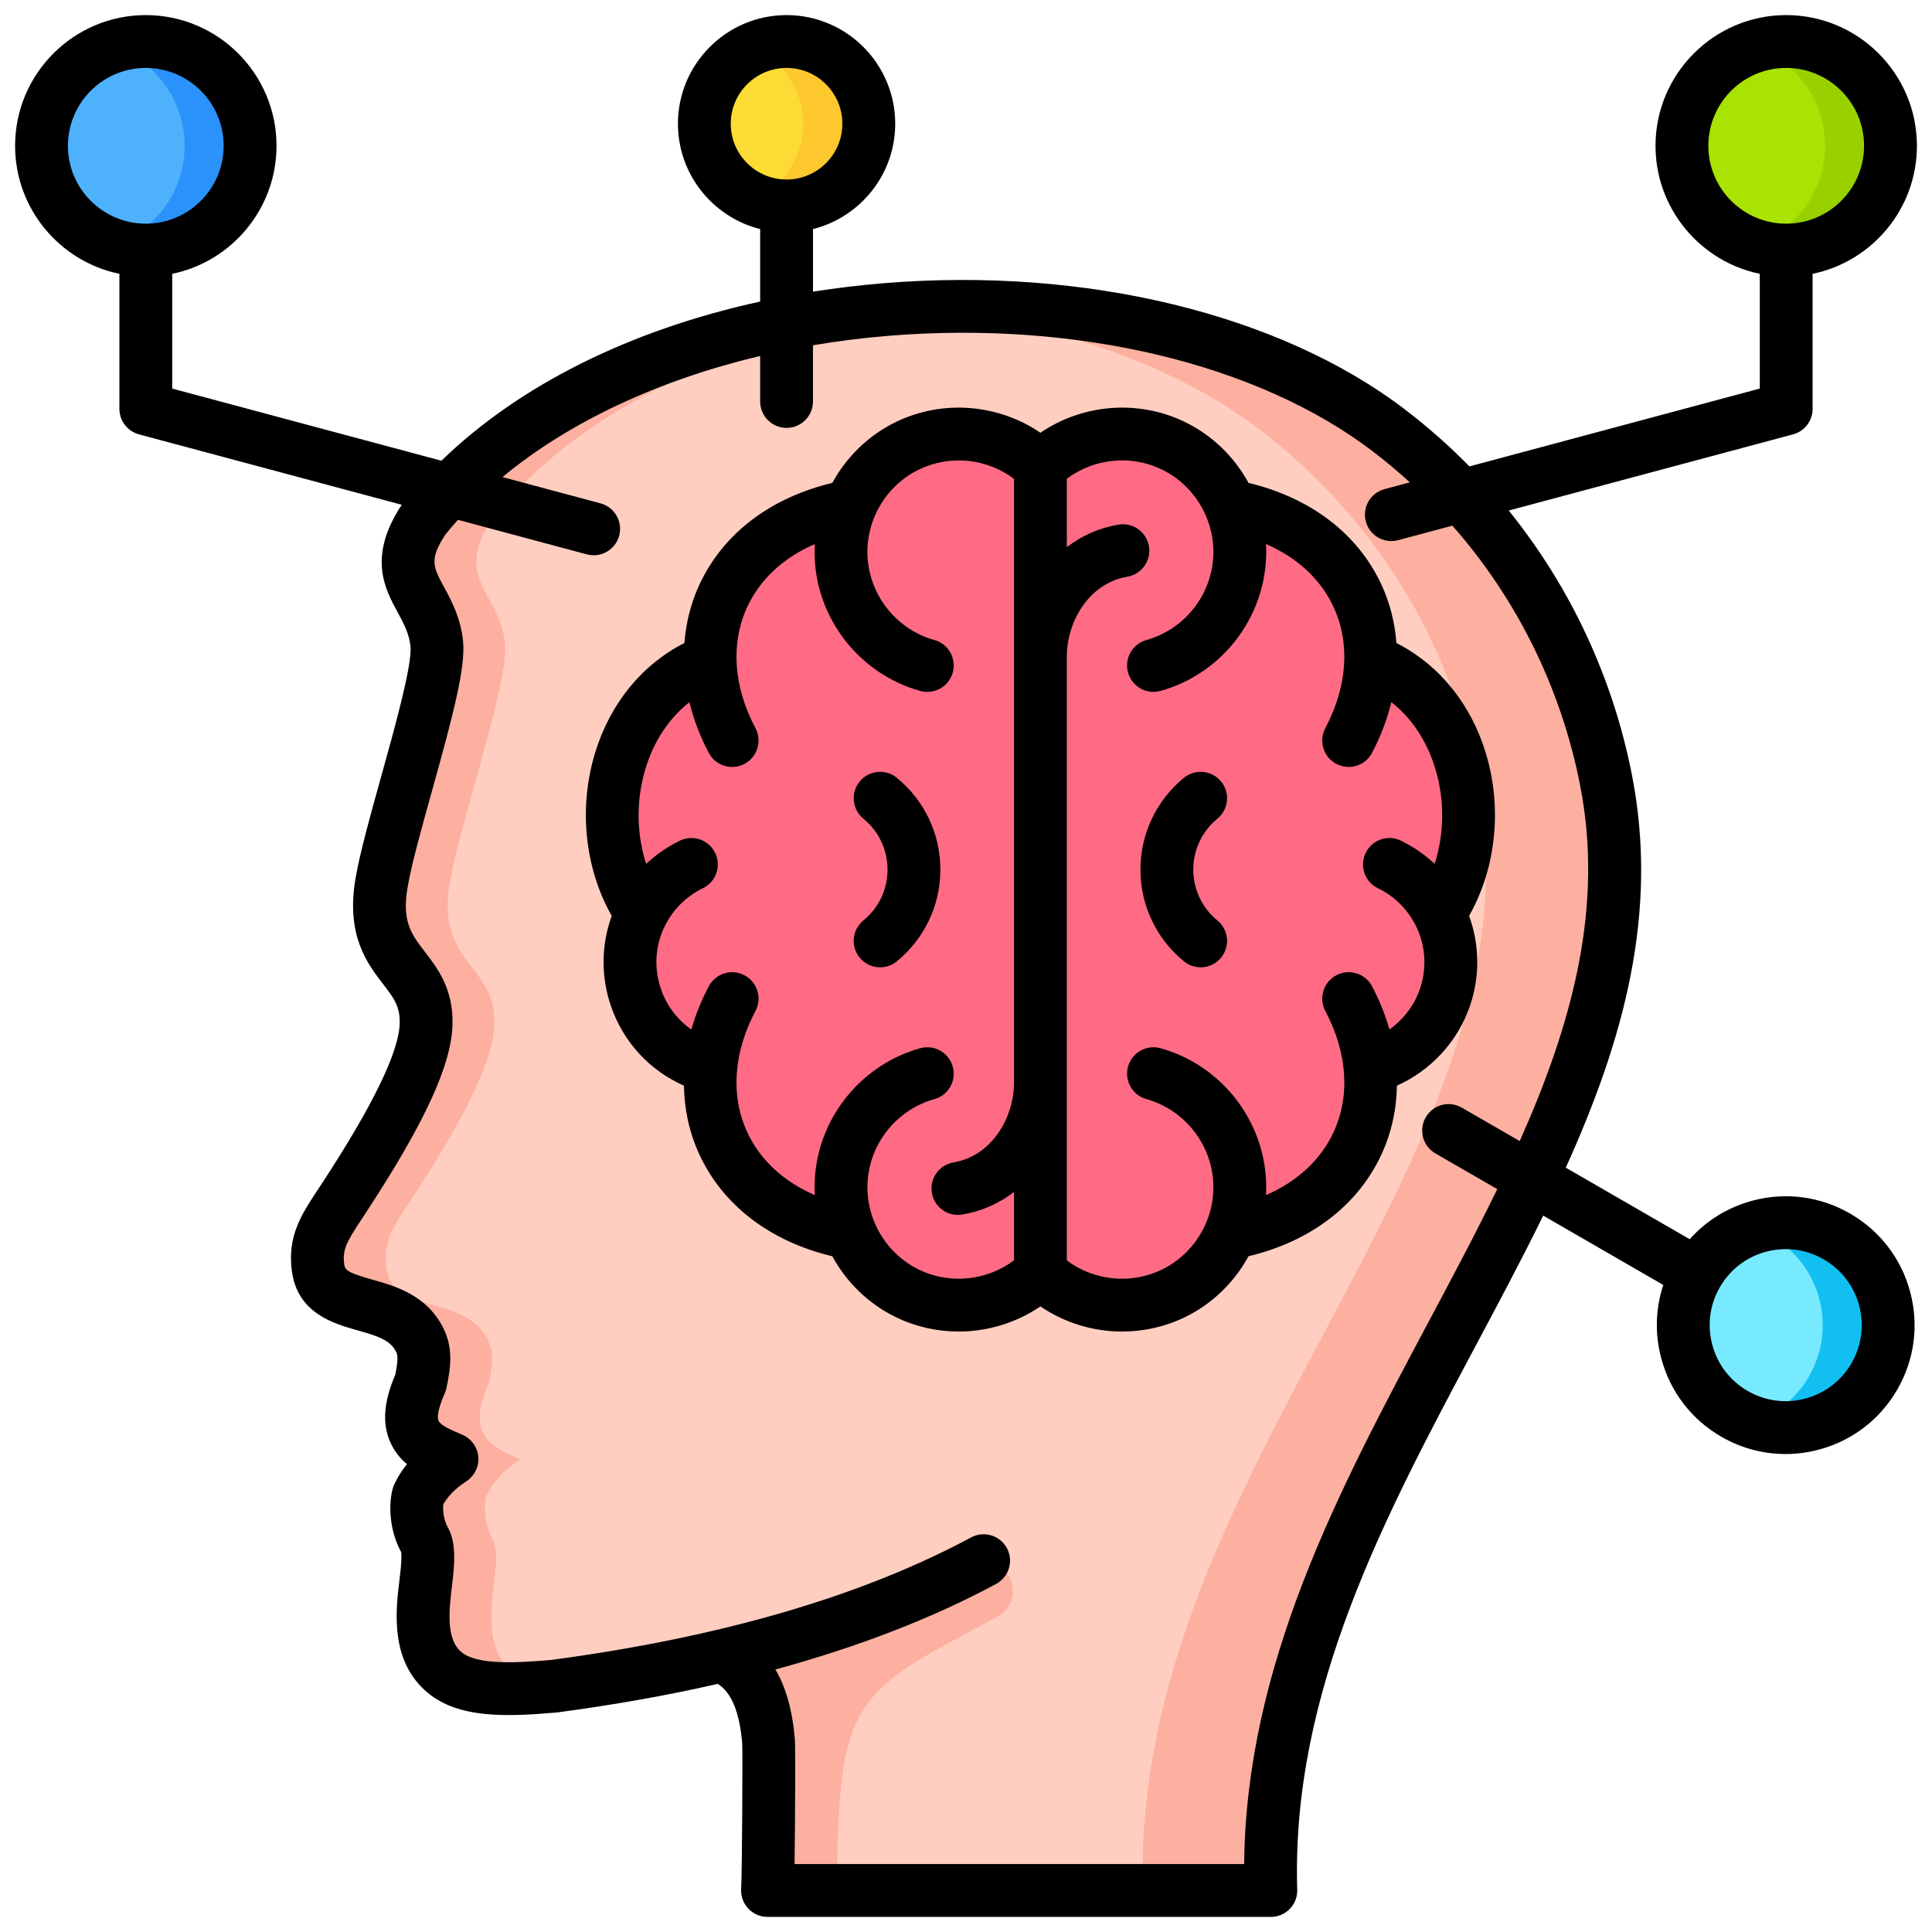 <svg id="Layer_1" viewBox="0 0 512 512" xmlns="http://www.w3.org/2000/svg" data-name="Layer 1"><path d="m190.921 439.002c7 2.411 11.675 9.416 12.737 22.76.136 1.997.005 34.134-.282 39.37h133.685c-3.507-112.584 108.167-195.2 88.658-294.525-7.366-37.489-27.985-70.067-57.557-92.646-66.657-50.903-203.191-42.459-255.821 23.402-10.735 16.01 1.831 19.539 3.318 33.053 1.121 10.2-11.787 47.095-14.615 63.398-3.766 21.774 12.205 21.65 11.799 37.511-.204 8.024-5.504 21.254-21.487 45.717-4.55 7.048-8.168 11.318-7.185 18.823 1.704 13.023 20.822 6.723 27.012 19.349 1.325 2.704 1.413 5.592.211 11.223-3.294 7.402-2.693 11.005-1.411 13.463 1.774 3.401 5.425 4.979 9.724 6.828-.775.574-6.178 3.816-8.913 9.563-.655 1.944-.902 7.496 1.805 12.16 1.045 2.218.759 6.255.168 10.94-1.015 8.07-2.053 18.142 5.057 23.977 5.83 4.785 15.746 4.731 28.918 3.593 15.656-2.075 30.382-4.728 44.179-7.96z" fill="#fdb0a0" fill-rule="evenodd"/><path d="m221.764 501.133h81.119c-3.507-112.583 108.167-195.2 88.658-294.525-7.366-37.489-27.985-70.067-57.557-92.646-22.845-17.445-53.898-27.917-86.967-31.498-46.816 4.985-91.284 23.349-116.497 54.899-10.735 16.01 1.832 19.539 3.319 33.053 1.121 10.2-11.787 47.095-14.615 63.398-3.766 21.774 12.205 21.65 11.799 37.511-.203 8.024-5.504 21.254-21.487 45.717-4.55 7.048-8.167 11.318-7.185 18.823 1.704 13.023 20.823 6.723 27.012 19.349 1.325 2.704 1.413 5.592.211 11.223-3.294 7.402-2.692 11.005-1.41 13.463 1.774 3.401 5.425 4.979 9.723 6.828-.774.574-6.177 3.816-8.913 9.563-.655 1.944-.902 7.496 1.805 12.16 1.045 2.218.759 6.255.168 10.94-1.015 8.07-2.053 18.142 5.058 23.977 2.408 1.977 5.515 3.127 9.258 3.716.489-.04.982-.081 1.48-.124 15.656-2.075 30.382-4.728 44.179-7.96-.028.007 11.206-2.82 16.666-4.415 18.424-5.383 34.902-11.98 49.431-19.791 3.765-2.024 8.459-.613 10.483 3.151 2.025 3.765.614 8.459-3.151 10.483-38.384 20.633-42.132 20.719-42.585 72.702z" fill="#ffcec0" fill-rule="evenodd"/><circle cx="38.646" cy="38.636" fill="#2a92fa" r="27.637"/><circle cx="208.459" cy="32.786" fill="#fdc72e" r="21.787" transform="matrix(.924 -.383 .383 .924 3.321 82.269)"/><circle cx="473.372" cy="38.636" fill="#99d100" r="27.637"/><circle cx="473.242" cy="351.176" fill="#11c0f0" r="27.141" transform="matrix(.966 -.259 .259 .966 -74.766 134.451)"/><g fill-rule="evenodd"><path d="m29.975 64.884c-11.016-3.637-18.966-14.013-18.966-26.248s7.95-22.611 18.966-26.248c11.016 3.637 18.966 14.013 18.966 26.248s-7.951 22.61-18.966 26.248z" fill="#4eb1fc"/><path d="m199.788 52.777c-7.718-3.352-13.116-11.041-13.116-19.992s5.398-16.64 13.116-19.992c7.718 3.352 13.116 11.041 13.116 19.992s-5.398 16.64-13.116 19.992z" fill="#fcdb35"/><path d="m464.7 12.388c-11.016 3.637-18.966 14.013-18.966 26.248s7.95 22.61 18.966 26.248c11.016-3.637 18.966-14.013 18.966-26.248s-7.951-22.611-18.966-26.248z" fill="#a8e304"/><path d="m464.563 376.896c-1.669-.565-3.307-1.301-4.891-2.215-12.981-7.495-17.429-24.094-9.934-37.075 3.439-5.958 8.797-10.116 14.842-12.15 1.669.565 3.307 1.301 4.891 2.215 12.981 7.495 17.429 24.094 9.934 37.075-3.44 5.958-8.797 10.116-14.842 12.15z" fill="#78eaff"/><path d="m275.726 173.929v163.358c-9.416 8.994-23.419 11.211-35.152 5.566-7.023-3.379-12.353-9.151-15.253-16.022-25.357-4.709-38.972-23.138-36.961-43.979-9.199-2.434-16.691-9.301-19.846-18.436-2.564-7.423-1.951-15.435 1.447-22.252-14.924-21.891-7.96-57.132 18.215-67.186-.458-19.563 13.037-36.442 37.145-40.919 2.9-6.872 8.23-12.643 15.253-16.022 11.733-5.645 25.736-3.428 35.152 5.566v50.327z" fill="#ff6b84"/><path d="m275.726 173.929v163.358c9.416 8.994 23.419 11.211 35.152 5.566 7.023-3.379 12.353-9.151 15.253-16.022 25.357-4.709 38.972-23.138 36.961-43.979 9.199-2.434 16.691-9.301 19.846-18.436 2.564-7.423 1.951-15.435-1.447-22.252 14.924-21.891 7.96-57.132-18.215-67.186.458-19.563-13.037-36.442-37.145-40.919-2.9-6.872-8.23-12.643-15.253-16.022-11.733-5.645-25.736-3.428-35.152 5.566v50.327z" fill="#ff6b84"/><path d="m492.689 345.964c-1.389-5.194-4.731-9.539-9.39-12.226-3.101-1.794-6.54-2.71-10.032-2.71-1.75 0-3.511.231-5.247.694-5.204 1.394-9.539 4.726-12.231 9.385-2.691 4.659-3.4 10.089-2.011 15.283 1.389 5.199 4.722 9.539 9.38 12.231 4.659 2.691 10.089 3.405 15.288 2.011 5.189-1.389 9.539-4.726 12.231-9.385 2.691-4.659 3.4-10.084 2.011-15.283zm-95.901-30.837-16.402-9.467c-3.347-1.934-4.485-6.217-2.556-9.564s6.207-4.5 9.559-2.561l15.351 8.864c13.889-31.126 22.358-61.992 15.987-94.387-5.049-25.705-16.788-49.356-33.827-68.71l-14.372 3.848c-.598.159-1.21.241-1.809.241-3.091 0-5.922-2.064-6.761-5.194-.998-3.733 1.211-7.567 4.953-8.57l6.718-1.804c-3.14-2.855-6.4-5.59-9.8-8.184-30.432-23.241-78.38-34.705-128.271-30.654-6.839.555-13.547 1.408-20.111 2.517v14.893c0 3.863-3.13 6.998-6.998 6.998s-7.002-3.135-7.002-6.998v-12.052c-26.969 6.385-50.659 17.488-68.286 32.086l25.976 6.959c3.733 1.003 5.951 4.842 4.953 8.575-.839 3.125-3.67 5.189-6.762 5.189-.598 0-1.211-.077-1.818-.241l-34.15-9.154c-1.134 1.264-2.243 2.542-3.28 3.844-4.393 6.622-3.289 8.652-.415 13.957 1.944 3.574 4.35 8.02 5.03 14.169.772 6.983-2.585 19.706-8.199 39.822-2.778 9.964-5.406 19.378-6.467 25.498-1.592 9.173.989 12.525 4.557 17.174 3.381 4.389 7.572 9.853 7.331 19.296-.27 10.596-7.239 25.816-22.609 49.337-.531.825-1.071 1.635-1.592 2.421-3.738 5.672-5.006 7.823-4.509 11.657.208 1.601.632 2.257 7.393 4.162 6.159 1.731 14.589 4.104 18.949 13.002 2.402 4.895 2.069 9.655.767 15.756-.096.477-.246.94-.448 1.384-.752 1.693-2.421 5.802-1.601 7.374.632 1.201 3.371 2.377 6.284 3.627 2.301.989 3.897 3.135 4.186 5.623.289 2.484-.767 4.939-2.788 6.434-.13.091-.333.236-.588.415-1.061.719-4.142 2.812-5.874 5.947-.14 1.143-.068 3.94 1.239 6.212.102.169.203.347.285.53 1.736 3.685 1.587 8.392.776 14.791-.931 7.441-1.442 14.396 2.551 17.675 4.138 3.39 14.377 2.841 23.699 2.04 44.861-5.961 82.31-16.885 111.319-32.476 3.4-1.833 7.654-.555 9.482 2.85 1.833 3.405.55 7.649-2.85 9.482-16.928 9.096-36.489 16.667-58.5 22.667 2.831 4.779 4.562 11.015 5.17 18.674.14 1.987.072 21.534-.092 32.896h119.142c.54-53.002 25.04-98.958 48.758-143.468 6.361-11.932 12.631-23.699 18.322-35.404zm-358.148-255.853c11.382 0 20.637-9.255 20.637-20.637s-9.255-20.636-20.637-20.636-20.641 9.26-20.641 20.636 9.26 20.637 20.641 20.637zm169.81-11.7c8.15 0 14.787-6.631 14.787-14.787s-6.636-14.787-14.787-14.787-14.791 6.631-14.791 14.787 6.641 14.787 14.791 14.787zm264.91 11.7c11.382 0 20.637-9.255 20.637-20.637s-9.255-20.636-20.637-20.636-20.632 9.26-20.632 20.636 9.25 20.637 20.632 20.637zm32.848 283.068c2.363 8.811 1.153 18.008-3.41 25.908-4.558 7.895-11.917 13.547-20.728 15.905-2.942.791-5.932 1.177-8.888 1.177-5.922 0-11.763-1.548-17.024-4.586-7.89-4.557-13.537-11.922-15.896-20.733-1.751-6.506-1.543-13.229.526-19.484l-31.825-18.38c-5.681 11.579-11.864 23.198-18.143 34.97-23.931 44.895-48.667 91.319-47.041 143.666.063 1.891-.646 3.728-1.968 5.088s-3.13 2.127-5.03 2.127h-133.381c-1.919 0-3.762-.786-5.078-2.185-1.331-1.399-2.011-3.275-1.915-5.199.28-5.045.4-35.708.294-38.495-.68-8.329-2.86-13.658-6.501-15.872-13.359 3.053-27.543 5.575-42.484 7.557-.096.014-.207.024-.309.034-13.2 1.138-25.72 1.601-33.947-5.151-10.301-8.454-8.58-22.098-7.562-30.248.588-4.692.521-6.462.4-7.133-3.559-6.588-3.212-13.909-2.059-17.319.087-.261.198-.516.318-.767.941-1.977 2.079-3.714 3.294-5.209-1.562-1.312-2.942-2.908-3.993-4.929-2.667-5.122-2.382-11.116.912-18.823.916-4.557.477-5.459.207-6.004-1.529-3.116-4.856-4.191-10.166-5.686-6.371-1.794-16.002-4.505-17.482-15.819-1.201-9.207 2.643-15.028 6.709-21.191.501-.743 1.013-1.519 1.533-2.329 13.321-20.391 20.169-34.536 20.357-42.069.111-4.485-1.601-6.718-4.437-10.412-4.172-5.431-9.891-12.867-7.253-28.088 1.182-6.819 3.902-16.561 6.771-26.873 3.501-12.549 8.3-29.727 7.77-34.526-.376-3.419-1.78-6.019-3.41-9.024-3.381-6.226-7.991-14.743 1.1-28.469l-69.641-18.659c-3.057-.82-5.189-3.593-5.189-6.761v-35.785c-15.757-3.246-27.641-17.227-27.641-33.928 0-19.099 15.539-34.637 34.642-34.637s34.637 15.539 34.637 34.637c0 16.701-11.888 30.683-27.639 33.928v30.413l71.338 19.117c20.661-20.039 50.032-34.656 84.471-42.18v-19.209c-12.496-3.135-21.789-14.459-21.789-27.919 0-15.872 12.92-28.787 28.792-28.787s28.787 12.916 28.787 28.787c0 13.46-9.289 24.784-21.789 27.919v16.585c6.202-.969 12.534-1.736 18.982-2.257 53.239-4.326 104.789 8.194 137.898 33.48 6.081 4.64 11.782 9.689 17.082 15.086l76.947-20.622v-30.413c-15.746-3.246-27.63-17.227-27.63-33.928 0-19.098 15.534-34.637 34.632-34.637s34.642 15.539 34.642 34.637c0 16.701-11.883 30.683-27.644 33.928v35.785c0 3.168-2.117 5.942-5.18 6.761l-75.351 20.188c16.282 20.169 27.562 44.138 32.641 70.012 7.2 36.658-2.267 70.413-17.521 104.133l32.843 18.963c4.379-4.919 10.099-8.464 16.61-10.21 8.811-2.358 18.008-1.148 25.898 3.415 7.904 4.558 13.552 11.922 15.91 20.728zm-268.542-136.219c7.331 5.99 11.541 14.859 11.541 24.321s-4.21 18.336-11.541 24.321c-1.297 1.066-2.855 1.582-4.418 1.582-2.03 0-4.037-.878-5.431-2.57-2.44-2.995-2.001-7.403.998-9.848 4.066-3.323 6.39-8.237 6.39-13.484s-2.325-10.157-6.39-13.48c-3-2.445-3.439-6.853-.998-9.848 2.45-2.995 6.863-3.439 9.848-.994zm116.47 52.337c-3.415 1.804-4.717 6.038-2.918 9.457 5.898 11.15 6.651 22.609 2.122 32.269-3.424 7.282-9.612 12.959-17.84 16.528.097-1.804.077-3.617-.092-5.445-1.399-15.775-12.592-29.231-27.852-33.475-3.718-1.037-7.581 1.143-8.618 4.866-1.027 3.723 1.148 7.586 4.871 8.618 9.67 2.696 16.769 11.223 17.656 21.225.892 10.002-4.596 19.648-13.648 24.003-8.189 3.94-17.941 2.894-25.098-2.484v-160.072c0-8.908 5.619-19.339 16.04-21.114 3.81-.651 6.366-4.268 5.72-8.078-.651-3.81-4.273-6.376-8.083-5.725-5.291.902-9.858 3.038-13.677 5.966v-18.129c7.157-5.377 16.909-6.424 25.098-2.484 9.052 4.35 14.541 14.001 13.648 24.003-.887 10.003-7.986 18.534-17.656 21.22-3.723 1.042-5.898 4.9-4.871 8.623 1.037 3.723 4.9 5.903 8.618 4.866 15.259-4.244 26.453-17.695 27.852-33.475.169-1.828.188-3.646.092-5.445 8.3 3.593 14.516 9.342 17.917 16.697 4.442 9.621 3.66 21.022-2.199 32.1-1.799 3.419-.497 7.653 2.918 9.462 1.042.55 2.165.811 3.275.811 2.508 0 4.929-1.355 6.188-3.728 2.32-4.393 4.022-8.917 5.122-13.451 5.407 4.249 9.458 10.345 11.666 17.695 2.513 8.324 2.373 17.256-.197 25.165-2.653-2.493-5.648-4.557-8.941-6.149-3.477-1.678-7.659-.222-9.337 3.26-1.693 3.482-.232 7.668 3.251 9.347 2.339 1.128 4.427 2.648 6.226 4.514 5.7 5.932 7.572 14.444 4.895 22.218-1.505 4.346-4.374 8.083-8.073 10.697-1.09-3.858-2.629-7.697-4.611-11.445-1.808-3.419-6.038-4.721-9.462-2.913zm-85.416 75.544c-7.162 5.377-16.909 6.443-25.112 2.503-9.048-4.355-14.531-14.001-13.639-24.003.888-10.002 7.982-18.529 17.661-21.225 3.718-1.032 5.898-4.895 4.861-8.618-1.032-3.723-4.895-5.903-8.623-4.866-15.25 4.244-26.448 17.699-27.852 33.475-.159 1.828-.179 3.641-.077 5.445-8.31-3.598-14.541-9.351-17.931-16.716-4.427-9.617-3.651-21.013 2.199-32.081 1.813-3.419.501-7.654-2.908-9.457-3.419-1.809-7.659-.506-9.462 2.913-1.987 3.752-3.521 7.596-4.62 11.459-3.709-2.6-6.54-6.308-8.059-10.712-2.691-7.774-.81-16.287 4.89-22.218 1.799-1.866 3.892-3.385 6.222-4.514 3.477-1.678 4.939-5.865 3.26-9.347-1.683-3.482-5.869-4.939-9.352-3.26-3.279 1.591-6.279 3.656-8.932 6.149-2.599-7.957-2.706-16.947-.159-25.319 2.223-7.282 6.26-13.316 11.623-17.536 1.1 4.533 2.797 9.052 5.127 13.446 1.249 2.373 3.68 3.728 6.193 3.728 1.1 0 2.218-.261 3.27-.811 3.409-1.809 4.721-6.043 2.908-9.462-5.86-11.083-6.627-22.484-2.189-32.11 3.4-7.355 9.621-13.099 17.921-16.687-.101 1.799-.082 3.617.077 5.445 1.403 15.78 12.602 29.231 27.852 33.475.631.178 1.259.26 1.881.26 3.072 0 5.879-2.03 6.742-5.126 1.037-3.723-1.143-7.582-4.861-8.623-9.679-2.686-16.773-11.217-17.661-21.22-.892-10.002 4.591-19.653 13.639-24.003 8.203-3.94 17.95-2.874 25.112 2.503v160.053c0 8.912-5.619 19.339-16.04 21.114-3.81.651-6.371 4.268-5.72 8.078.579 3.415 3.54 5.826 6.892 5.826.386 0 .786-.034 1.177-.101 5.3-.902 9.872-3.038 13.692-5.966v18.109zm101.481-46.298c-.111 6.424-1.49 12.679-4.191 18.423-6.284 13.407-18.732 22.86-35.148 26.795-3.762 6.906-9.612 12.665-16.971 16.2-5.242 2.522-10.89 3.747-16.513 3.747-7.649.005-15.235-2.281-21.659-6.66-6.429 4.374-14.01 6.66-21.669 6.66-5.609 0-11.261-1.225-16.508-3.747-7.35-3.535-13.205-9.293-16.971-16.2-16.532-3.959-29.043-13.537-35.269-27.065-2.614-5.667-3.95-11.82-4.051-18.143-9.081-4.017-16.05-11.551-19.32-21.023-2.749-7.962-2.59-16.393.188-23.974-7.176-12.645-8.85-28.667-4.417-43.193 3.998-13.099 12.38-23.366 23.67-29.125.41-5.363 1.707-10.562 3.95-15.409 6.241-13.509 18.736-23.062 35.25-27.022 3.766-6.906 9.621-12.66 16.971-16.199 12.39-5.961 27.036-4.678 38.177 2.913 11.14-7.591 25.792-8.874 38.172-2.913 7.36 3.54 13.209 9.293 16.971 16.199 16.518 3.96 29.028 13.519 35.269 27.037 2.228 4.842 3.53 10.041 3.931 15.399 11.358 5.792 19.769 16.142 23.738 29.327 4.35 14.463 2.657 30.412-4.48 42.985 2.783 7.581 2.942 16.012.188 23.974-3.226 9.361-10.325 17.005-19.305 21.013zm-53.972-57.261c0 5.247 2.329 10.161 6.39 13.484 2.99 2.445 3.438 6.853.989 9.848-1.379 1.693-3.39 2.57-5.416 2.57-1.562 0-3.135-.516-4.432-1.582-7.331-5.985-11.531-14.849-11.531-24.321s4.201-18.331 11.531-24.321c3-2.445 7.408-2.002 9.848.994 2.45 2.995 2.001 7.403-.989 9.848-4.061 3.323-6.39 8.237-6.39 13.48z"/></g></svg>